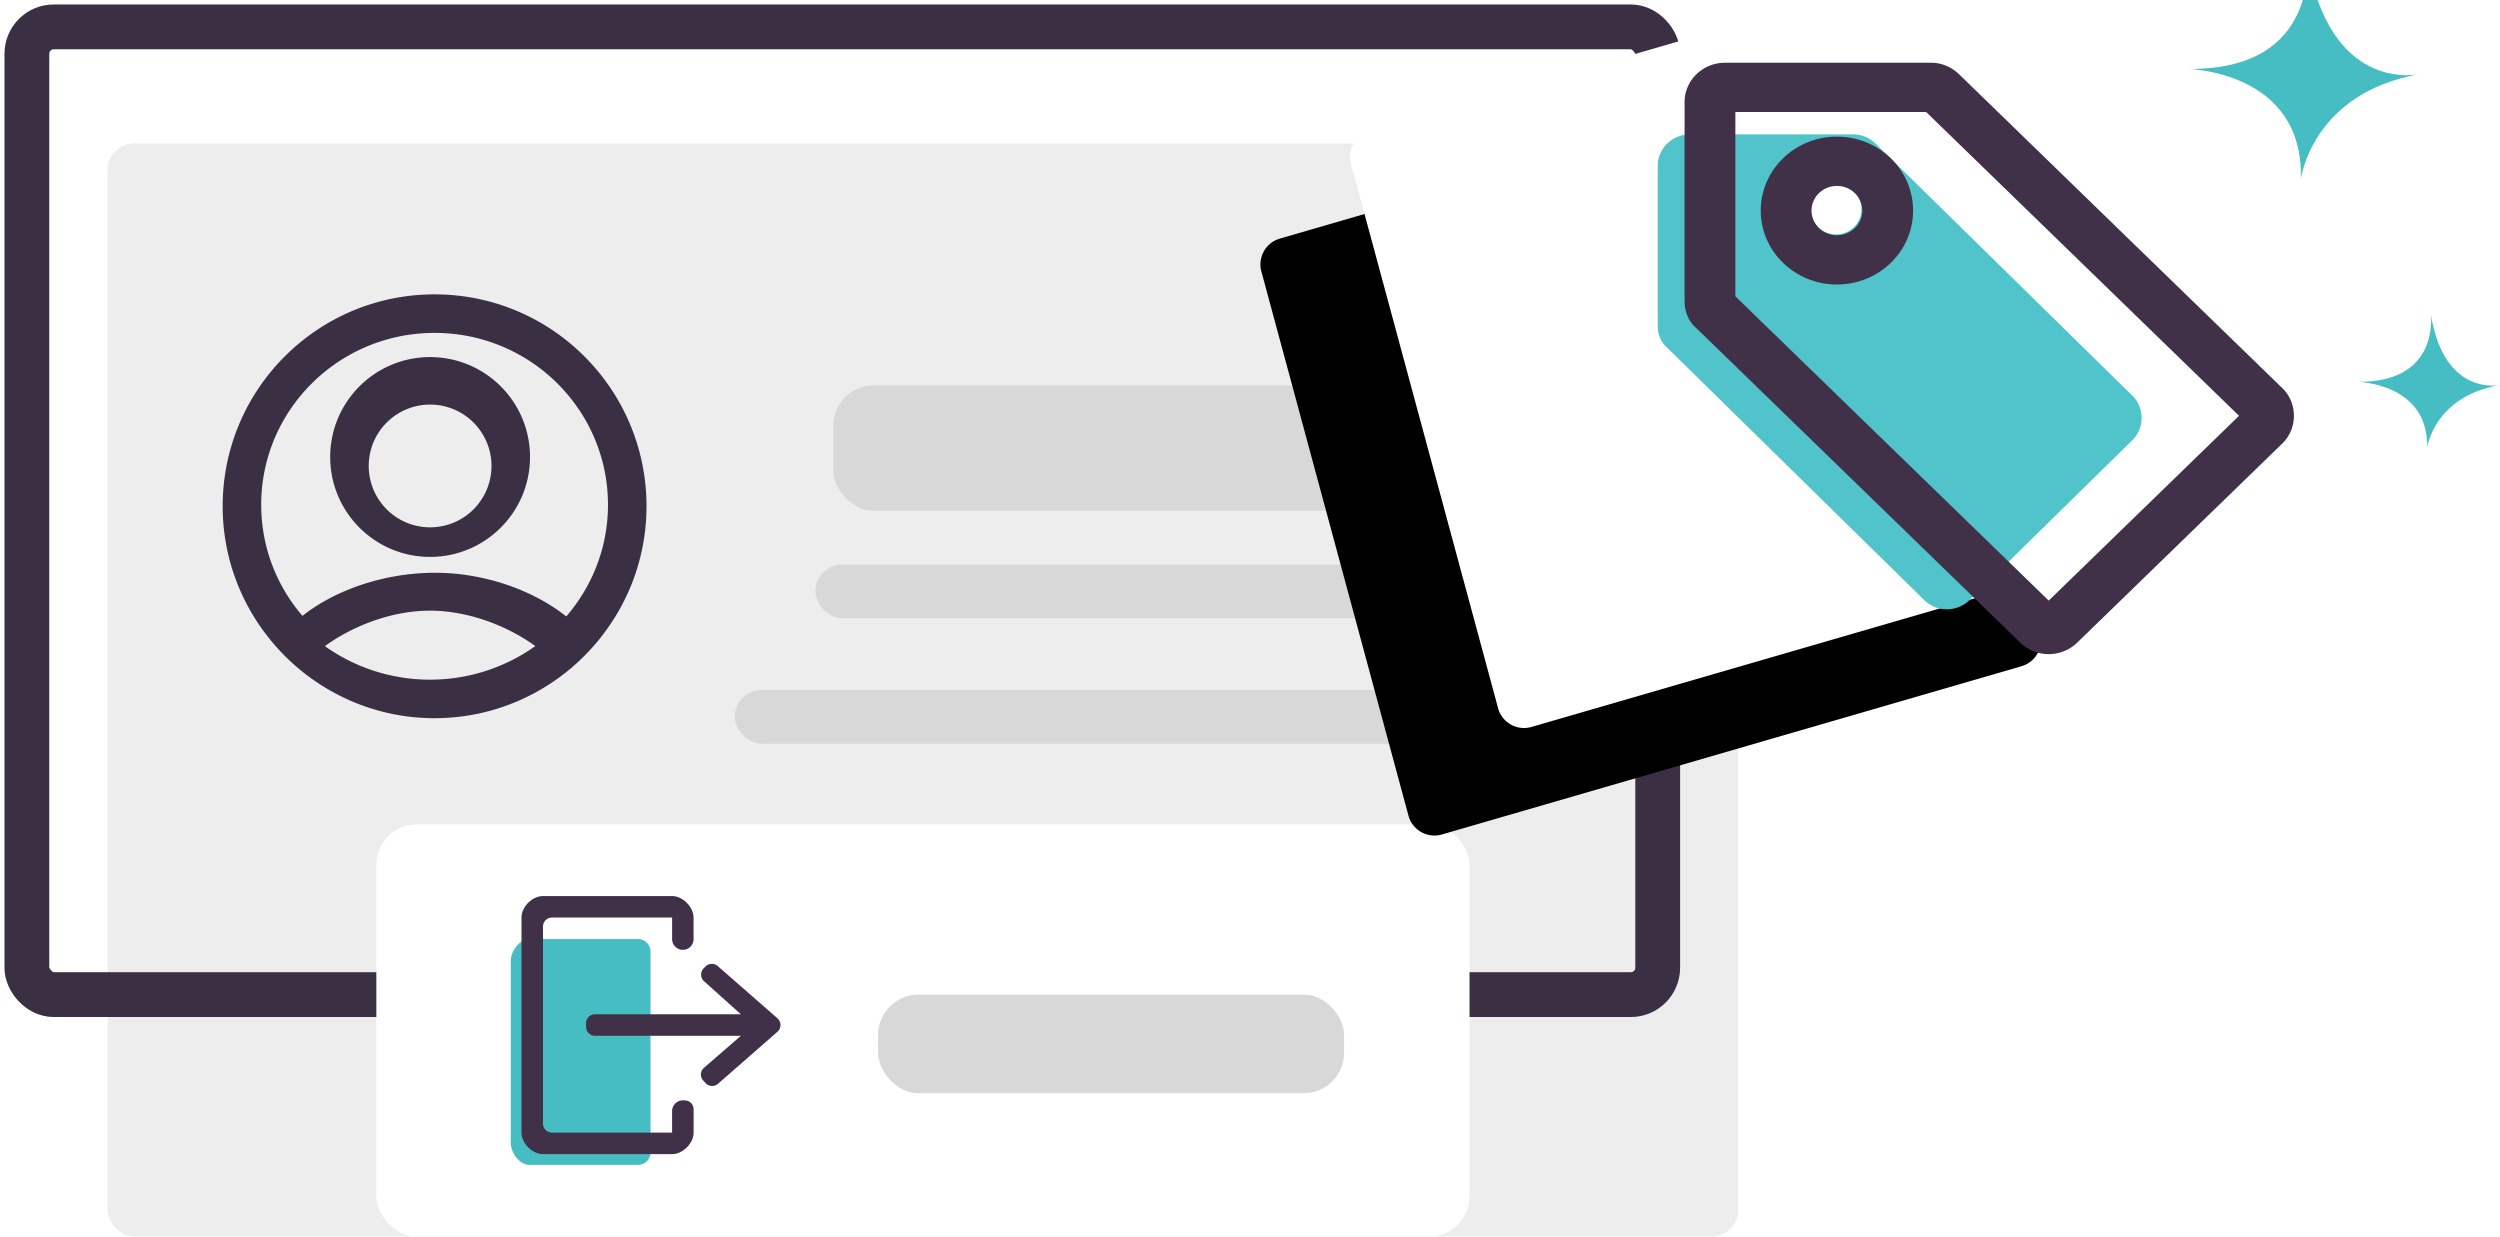 <svg viewBox="0 0 279 138" xmlns="http://www.w3.org/2000/svg" xmlns:xlink="http://www.w3.org/1999/xlink"><defs><path d="M152.828 14.628L217.51-4.148a3 3 0 013.733 2.098l16.416 60.737a3 3 0 01-2.06 3.664l-64.68 18.776a3 3 0 01-3.733-2.098l-16.417-60.737a3 3 0 012.06-3.664z" id="b"/><path id="c" d="M-.653-.102h26v25h-26z"/><path id="e" d="M.225.36h16v15h-16z"/><filter x="-85.2%" y="-61.2%" width="247.8%" height="250.1%" filterUnits="objectBoundingBox" id="a"><feOffset dx="-10" dy="12" in="SourceAlpha" result="shadowOffsetOuter1"/><feGaussianBlur stdDeviation="20" in="shadowOffsetOuter1" result="shadowBlurOuter1"/><feColorMatrix values="0 0 0 0 0 0 0 0 0 0 0 0 0 0 0 0 0 0 0.09 0" in="shadowBlurOuter1"/></filter></defs><g fill="none" fill-rule="evenodd"><g transform="translate(3 3)"><rect fill="#EDEDED" x="9" y="13" width="182" height="122" rx="3"/><rect fill="#D8D8D8" x="90" y="40" width="129" height="14" rx="4.5"/><rect fill="#D8D8D8" x="79" y="74" width="98" height="6" rx="3"/><rect fill="#D8D8D8" x="88" y="60" width="114" height="6" rx="3"/><rect stroke="#3B2F43" stroke-width="5" stroke-linejoin="round" width="182" height="108" rx="3"/><path d="M60.215 66c-3.729-2.997-9.173-4.929-14.666-4.929-5.54 0-11.063 1.858-14.818 4.867C27.79 62.552 26 58.155 26 53.337 26 42.657 34.73 34 45.5 34S65 42.657 65 53.337c0 4.847-1.813 9.27-4.785 12.663m-15.222 7A20.36 20.36 0 0133 69.108C36.1 66.813 40.535 65 44.993 65c4.451 0 8.893 1.81 12.007 4.1A20.383 20.383 0 0144.993 73m.507-43C32.522 30 22 40.522 22 53.5c0 5.998 2.266 11.452 5.963 15.604a23.475 23.475 0 003.13 2.934C35.073 75.138 40.063 77 45.5 77c5.446 0 10.448-1.87 14.433-4.98a23.493 23.493 0 003.057-2.863C66.715 64.999 69 59.522 69 53.5 69 40.522 58.48 30 45.5 30M45 56a7 7 0 01-7-7 7 7 0 017-7 7 7 0 017 7 7 7 0 01-7 7m11-8c0-6.074-4.926-11-11-11s-11 4.926-11 11 4.926 11 11 11 11-4.926 11-11" stroke="#3B2F43" stroke-width=".3" fill="#3B2F43" fill-rule="nonzero"/><g transform="translate(39 89)"><rect fill="#FFF" width="122" height="46" rx="4.5"/><rect fill="#D8D8D8" x="56" y="19" width="52" height="11" rx="4.5"/></g></g><path d="M71.2 130H59.08c-1.04 0-2.08-1.26-2.08-2.52v-20.16c0-1.26 1.04-2.52 2.08-2.52H71.2a1.4 1.4 0 011.4 1.4v22.4a1.4 1.4 0 01-1.4 1.4z" fill="#46BCC3"/><path d="M80.132 120.948l6.63-5.8a1 1 0 000-1.506l-6.662-5.829a1 1 0 00-1.369.048l-.197.2a1 1 0 00.042 1.448l4.109 3.686H66.403a1 1 0 00-1 1v.4a1 1 0 001 1h16.282l-4.118 3.568a1 1 0 00-.086 1.428l.252.277a1 1 0 001.399.08zM76.207 106a1.2 1.2 0 01-1.2-1.2v-2.4H61.6a1 1 0 00-1 1v22a1 1 0 001 1h13.406V124a1.2 1.2 0 011.2-1.2h.2a1 1 0 011 1v2.6c-.007 1.2-1.207 2.4-2.4 2.4H60.6c-1.2 0-2.401-1.2-2.401-2.4v-24c0-1.2 1.2-2.4 2.4-2.4H75c1.2 0 2.4 1.225 2.4 2.4l.005 2.4a1.198 1.198 0 01-1.198 1.2z" fill="#403149"/><use fill="#000" filter="url(#a)" xlink:href="#b"/><use fill="#FFF" xlink:href="#b"/><g transform="translate(244.653 -4.898)"><mask id="d" fill="#fff"><use xlink:href="#c"/></mask><path d="M12.79-.102S14.623 12.881-.653 12.581c0 0 13.121.134 12.777 12.317 0 0 1.18-9.584 13.223-11.726 0 0-10.177 2.318-12.557-13.274" fill="#46BCC3" mask="url(#d)"/></g><g transform="translate(262.775 34.64)"><mask id="f" fill="#fff"><use xlink:href="#e"/></mask><path d="M8.498.36S9.626 8.148.225 7.968c0 0 8.075.08 7.863 7.39 0 0 .726-5.75 8.137-7.035 0 0-6.263 1.39-7.727-7.965" fill="#46BCC3" mask="url(#f)"/></g><g><path d="M206.842 15c.895 0 1.79.352 2.506 1.055l28.645 28.126c1.343 1.318 1.343 3.603 0 4.922l-18.172 17.842a3.613 3.613 0 01-5.102 0L186.074 38.82c-.716-.615-1.074-1.494-1.074-2.46V18.515c0-1.934 1.611-3.516 3.58-3.516h18.262zm-1.947 5.579c-1.57 0-2.842 1.249-2.842 2.79 0 1.54 1.272 2.789 2.842 2.789s2.842-1.249 2.842-2.79c0-1.54-1.273-2.79-2.842-2.79z" fill="#50C4CA"/><path d="M228.637 67.026l21.239-20.623L214.96 12.5h-21.293v20.57l34.97 33.956zm26.095-23.688c1.69 1.642 1.69 4.488 0 6.13l-22.883 22.219a4.586 4.586 0 01-6.425 0l-36.071-35.025C188.45 35.896 188 34.8 188 33.597V11.378C188 8.97 190.029 7 192.509 7h22.995c1.128 0 2.255.438 3.157 1.313l36.07 35.025zM205 31.75c-4.694 0-8.5-3.694-8.5-8.25s3.806-8.25 8.5-8.25 8.5 3.694 8.5 8.25-3.806 8.25-8.5 8.25zm0-5.5c1.565 0 2.833-1.231 2.833-2.75s-1.268-2.75-2.833-2.75c-1.565 0-2.833 1.231-2.833 2.75s1.268 2.75 2.833 2.75z" fill="#403149" fill-rule="nonzero"/></g></g></svg>